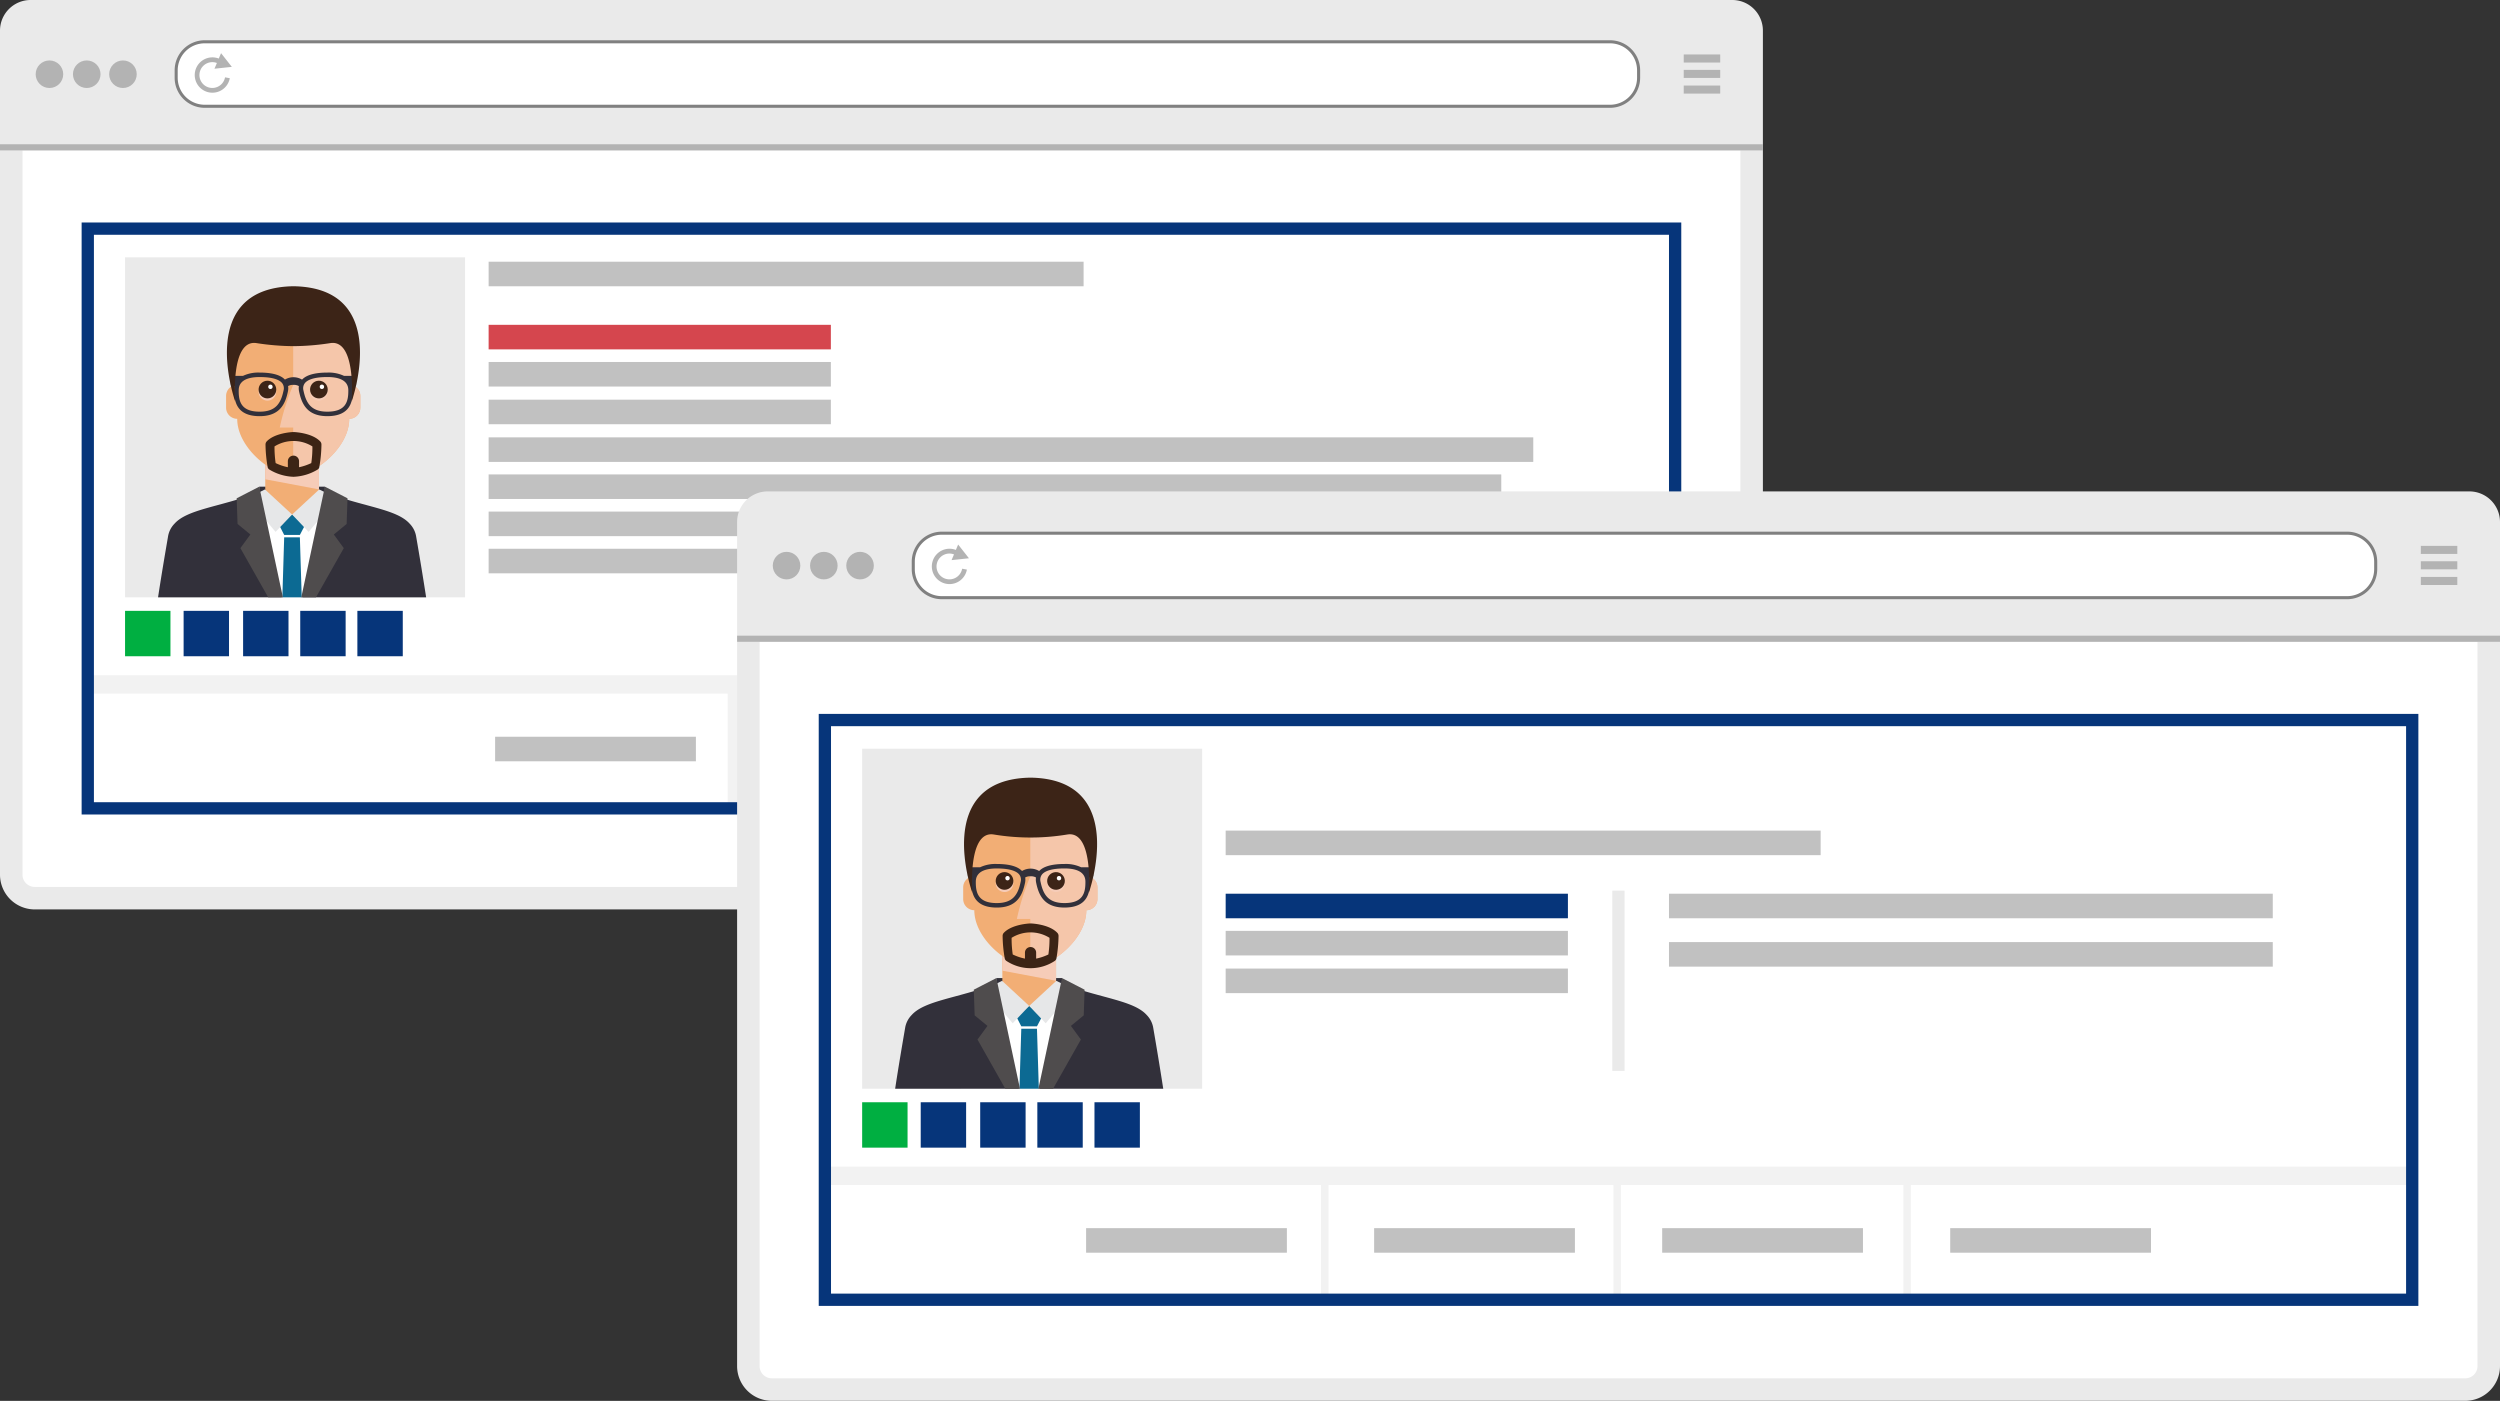 <svg xmlns="http://www.w3.org/2000/svg" viewBox="0 0 407 228.057"><rect x="0" y="0" width="407" height="228.057" fill="#333333" stroke="none"/><g style="isolation:isolate"><path d="M285.137 22.683H1.863V142.4a3.794 3.794 0 0 0 3.79 3.79h275.694a3.794 3.794 0 0 0 3.79-3.79V22.683z" fill="#fff"/><path d="M282.011 0H4.989A4.989 4.989 0 0 0 0 4.989V142.4a5.659 5.659 0 0 0 5.653 5.653h275.694A5.659 5.659 0 0 0 287 142.4V4.989A4.989 4.989 0 0 0 282.011 0zm1.326 142.4a1.992 1.992 0 0 1-1.99 1.99H5.653a1.992 1.992 0 0 1-1.99-1.99V24.483h279.674z" fill="#eaeaea"/><rect x="28.682" y="6.804" width="238.081" height="10.499" rx="4.641" ry="4.641" fill="#fff"/><path d="M262.122 17.553H33.324a4.9 4.9 0 0 1-4.892-4.892v-1.216a4.9 4.9 0 0 1 4.892-4.891h228.8a4.9 4.9 0 0 1 4.892 4.891v1.216a4.9 4.9 0 0 1-4.894 4.892zm-228.8-10.5a4.4 4.4 0 0 0-4.392 4.391v1.216a4.4 4.4 0 0 0 4.392 4.392h228.8a4.4 4.4 0 0 0 4.392-4.392v-1.215a4.4 4.4 0 0 0-4.392-4.391z" fill="gray"/><circle cx="8.05" cy="12.083" r="2.244" fill="#b3b3b3"/><circle cx="14.121" cy="12.083" r="2.244" fill="#b3b3b3"/><circle cx="20.016" cy="12.083" r="2.244" fill="#b3b3b3"/><path fill="#b3b3b3" d="M274.11 8.864h5.939v1.32h-5.939zm0 2.508h5.939v1.32h-5.939zm0 2.551h5.939v1.32h-5.939zm-237.605-.894a2.1 2.1 0 1 1-2.717-2.76 2.072 2.072 0 0 1 1.521-.013l-.394.931 2.828-.3-1.755-2.233-.372.878a2.877 2.877 0 1 0 1.794 3.2l-.772-.142a2.1 2.1 0 0 1-.133.439zM0 23.483h287v1.001H0z"/><path fill="#c1c1c1" d="M79.548 42.606h96.862v3.998H79.548z"/><path fill="#d5464e" d="M79.548 52.881h55.717v3.998H79.548z"/><path fill="#c1c1c1" d="M79.548 58.932h55.717v3.998H79.548zm0 6.135h55.717v3.998H79.548zm0 6.134h170.069v3.998H79.548zm0 6.034h164.858v3.998H79.548zm0 6.052h170.069v3.998H79.548zm0 6.052h141.714v3.998H79.548z"/><path fill="#00af41" d="M20.359 99.446h7.391v7.391h-7.391z"/><path fill="#06357a" d="M29.893 99.446h7.391v7.391h-7.391zm9.684 0h7.391v7.391h-7.391zm9.302 0h7.391v7.391h-7.391zm9.302 0h7.391v7.391h-7.391z"/><path fill="#f2f2f2" d="M273.172 109.924H13.835v3h104.628v18.442h2v-18.442h45.602v18.442h2v-18.442h105.107v-3z"/><path fill="#c1c1c1" d="M80.605 119.941h32.688v3.998H80.605zm46.893 0h32.688v3.998h-32.688zm46.893 0h32.688v3.998h-32.688z"/><path fill="#eaeaea" d="M20.359 41.892h55.35v55.35h-55.35z"/><path fill="#32303a" d="M42.211 79.229h10.684v4.532H42.211z"/><path fill="#f2ae75" d="M43.183 75.63h8.744v11.088h-8.744z"/><path fill="#f6ccb8" style="mix-blend-mode:multiply" d="M43.183 75.63v2.396l8.745 1.648V75.63h-8.745z"/><path d="M58.883 97.242c-.184-6.627-1.269-15.045-5.47-16.624l-.325 1.22a5.709 5.709 0 0 1-5.426 4.245c-3.861 0-5.334-3.354-5.792-4.807l-.175-.659c-4.2 1.579-5.159 10-5.239 16.624z" fill="#fff"/><path fill="#0c6a93" d="M49.657 85.481l-.839 1.608h-2.554l-.816-1.608 2.105-1.72 2.104 1.72zm-.536 11.761l-.303-9.769h-2.554l-.297 9.769h3.154z"/><path fill="#e6e7e8" d="M47.553 83.761l-2.689 2.831-4.598-5.485 2.869-1.429 4.418 4.083zm4.42-4.082l-4.42 4.082 2.689 2.833 4.598-5.489-2.867-1.426z"/><path d="M69.375 97.242a534.429 534.429 0 0 0-1.621-9.867 3.884 3.884 0 0 0-1.075-2.136c-2.1-2.337-7.421-2.734-13.267-4.93l-4.183 16.933zm-23.499 0l-4.183-16.934c-5.846 2.2-11.167 2.593-13.267 4.93a3.884 3.884 0 0 0-1.075 2.136c-.531 3.1-1.095 6.409-1.62 9.867z" fill="#32303a"/><path fill="#4f4c4d" d="M40.76 87.016l-1.624 2.22 4.526 8.006h2.389l-3.84-18.013-3.68 1.893.143 4.178 2.086 1.716zm10.684 10.226l4.525-8.006-1.624-2.22 2.087-1.716.142-4.178-3.679-1.893-3.84 18.013h2.389z"/><path d="M57.269 62.706l.3-3.848c0-5.032-4.809-9.109-9.837-9.109s-9.837 4.077-9.837 9.109l.3 3.844a1.785 1.785 0 0 0-.747.379 1.814 1.814 0 0 0-.641 1.388v1.895a1.819 1.819 0 0 0 1.81 1.821c0 4.751 5.709 9.255 9.12 9.255s9.12-4.5 9.12-9.255a1.821 1.821 0 0 0 1.809-1.82V64.47a1.818 1.818 0 0 0-1.397-1.764z" fill="#f2ae75"/><path d="M57.269 62.706l.3-3.848c0-5.032-4.809-9.109-9.837-9.109v12.934a37.985 37.985 0 0 0-2.186 6.923h2.186v7.834c3.414 0 9.121-4.5 9.121-9.255a1.821 1.821 0 0 0 1.809-1.82V64.47a1.818 1.818 0 0 0-1.393-1.764z" fill="#f6ccb8" opacity=".8" style="mix-blend-mode:multiply"/><circle cx="43.537" cy="63.784" r="1.439" transform="rotate(-2 43.53 63.77)" fill="#f6ccb8" style="mix-blend-mode:multiply"/><circle cx="43.537" cy="63.42" r="1.439" transform="rotate(-2 43.536 63.397)" fill="#3c2417"/><circle cx="44.025" cy="62.971" r=".36" transform="rotate(-2 44.03 62.947)" fill="#fff"/><circle cx="51.916" cy="63.784" r="1.439" transform="rotate(-2 51.896 63.772)" fill="#f6ccb8" style="mix-blend-mode:multiply"/><circle cx="51.916" cy="63.42" r="1.439" transform="rotate(-2 51.903 63.4)" fill="#3c2417"/><circle cx="52.405" cy="62.971" r=".36" transform="rotate(-2 52.398 62.95)" fill="#fff"/><path d="M57.978 61.191h-1.972a5.827 5.827 0 0 0-2.716-.535c-2.03 0-3.408.389-4.115 1.149a2.683 2.683 0 0 0-2.788-.005c-.709-.756-2.085-1.144-4.11-1.144a5.827 5.827 0 0 0-2.716.535h-1.987v1.42l.652.229a3.285 3.285 0 0 0-.094.8c0 1.765.43 4.112 4.144 4.112 3.318 0 4.188-2.041 4.6-4.038a2.411 2.411 0 0 0 .028-.862 1.6 1.6 0 0 1 .87-.194 1.576 1.576 0 0 1 .883.2 2.416 2.416 0 0 0 .029.854c.414 2 1.284 4.038 4.6 4.038 3.715 0 4.144-2.347 4.144-4.112a3.28 3.28 0 0 0-.1-.8l.639-.224zm-11.813 2.372c-.43 2.075-1.256 3.457-3.888 3.457-3 0-3.416-1.626-3.416-3.383 0-.557 0-2.252 3.416-2.252 2.357 0 3.285.533 3.649.981a1.37 1.37 0 0 1 .239 1.197zm7.125 3.457c-2.633 0-3.458-1.382-3.888-3.457a1.37 1.37 0 0 1 .239-1.2c.364-.448 1.293-.981 3.649-.981 3.416 0 3.416 1.7 3.416 2.252-.001 1.76-.415 3.386-3.416 3.386z" fill="#32303a"/><path d="M52.126 71.857c-1.306-1.364-4.016-1.509-4.321-1.521h-.058c-.3.012-3.015.157-4.321 1.521a.726.726 0 0 0-.2.51 22.145 22.145 0 0 0 .362 3.744.727.727 0 0 0 .223.306 8.1 8.1 0 0 0 3.966 1.205 8.123 8.123 0 0 0 3.968-1.2.728.728 0 0 0 .224-.307 22.188 22.188 0 0 0 .362-3.743.727.727 0 0 0-.205-.515zm-1.449 3.531a8.532 8.532 0 0 1-1.992.676v-.977a.911.911 0 1 0-1.822 0v.977a8.487 8.487 0 0 1-1.989-.676 17.734 17.734 0 0 1-.183-2.711 5.826 5.826 0 0 1 6.169 0 17.861 17.861 0 0 1-.183 2.711z" fill="#3c2415"/><path d="M47.776 46.6c-16.127.252-9.476 18.784-9.476 18.784s-.833-10.152 3.438-9.53a40.525 40.525 0 0 0 6.034.5 40.524 40.524 0 0 0 6.034-.5c4.271-.621 3.438 9.53 3.438 9.53S63.9 46.852 47.776 46.6z" fill="#3c2417"/><path d="M13.289 36.222V132.6h260.422V36.222zM271.711 130.6H15.289V38.222h256.422z" fill="#06357a"/><path d="M405.137 102.683H121.863V222.4a3.794 3.794 0 0 0 3.79 3.79h275.694a3.794 3.794 0 0 0 3.79-3.79V102.683z" fill="#fff"/><path d="M402.011 80H124.989A4.989 4.989 0 0 0 120 84.989V222.4a5.659 5.659 0 0 0 5.653 5.653h275.694A5.659 5.659 0 0 0 407 222.4V84.989A4.989 4.989 0 0 0 402.011 80zm1.326 142.4a1.992 1.992 0 0 1-1.99 1.99H125.653a1.992 1.992 0 0 1-1.99-1.99V104.483h279.674z" fill="#eaeaea"/><rect x="148.682" y="86.804" width="238.081" height="10.499" rx="4.641" ry="4.641" fill="#fff"/><path d="M382.122 97.553h-228.8a4.9 4.9 0 0 1-4.892-4.892v-1.216a4.9 4.9 0 0 1 4.892-4.891h228.8a4.9 4.9 0 0 1 4.892 4.891v1.216a4.9 4.9 0 0 1-4.892 4.892zm-228.8-10.5a4.4 4.4 0 0 0-4.392 4.391v1.216a4.4 4.4 0 0 0 4.392 4.392h228.8a4.4 4.4 0 0 0 4.392-4.392v-1.215a4.4 4.4 0 0 0-4.392-4.391z" fill="gray"/><circle cx="128.05" cy="92.083" r="2.244" fill="#b3b3b3"/><circle cx="134.121" cy="92.083" r="2.244" fill="#b3b3b3"/><circle cx="140.016" cy="92.083" r="2.244" fill="#b3b3b3"/><path fill="#b3b3b3" d="M394.11 88.864h5.939v1.32h-5.939zm0 2.508h5.939v1.32h-5.939zm0 2.551h5.939v1.32h-5.939zm-237.605-.894a2.1 2.1 0 1 1-2.717-2.76 2.072 2.072 0 0 1 1.521-.013l-.394.931 2.828-.3-1.755-2.237-.372.878a2.877 2.877 0 1 0 1.794 3.2l-.772-.142a2.1 2.1 0 0 1-.133.443zM120 103.483h287v1.001H120z"/><path fill="#c1c1c1" d="M317.495 199.941h32.688v3.998h-32.688zm-46.893 0h32.688v3.998h-32.688zm-46.893 0h32.688v3.998h-32.688zm-46.892 0h32.688v3.998h-32.688z"/><path fill="#f2f2f2" d="M393.174 189.924H133.826v3h81.239v18.442h1.219v-18.442h46.383v18.442h1.219v-18.442h45.984v18.442h1.219v-18.442h82.085v-3z"/><path fill="#06357a" d="M178.181 179.446h7.391v7.391h-7.391zm-9.302 0h7.391v7.391h-7.391zm-9.302 0h7.391v7.391h-7.391zm-9.684 0h7.391v7.391h-7.391z"/><path fill="#00af41" d="M140.359 179.446h7.391v7.391h-7.391z"/><path fill="#c1c1c1" d="M271.71 153.371h98.298v3.998H271.71zm0-7.875h98.298v3.998H271.71z"/><path fill="#eaeaea" d="M262.483 144.996h2v29.343h-2z"/><path fill="#c1c1c1" d="M199.539 157.682h55.717v3.998h-55.717zm0-6.135h55.717v3.998h-55.717z"/><path fill="#06357a" d="M199.539 145.496h55.717v3.998h-55.717z"/><path fill="#c1c1c1" d="M199.539 135.221h96.862v3.998h-96.862z"/><path fill="#eaeaea" d="M140.359 121.892h55.35v55.35h-55.35z"/><path fill="#32303a" d="M162.211 159.229h10.684v4.532h-10.684z"/><path fill="#f2ae75" d="M163.183 155.63h8.744v11.088h-8.744z"/><path fill="#f6ccb8" style="mix-blend-mode:multiply" d="M163.183 155.63v2.396l8.745 1.648v-4.044h-8.745z"/><path d="M178.883 177.242c-.184-6.627-1.269-15.045-5.47-16.624l-.325 1.22a5.709 5.709 0 0 1-5.426 4.245c-3.861 0-5.334-3.354-5.792-4.807l-.175-.659c-4.2 1.579-5.159 10-5.239 16.624z" fill="#fff"/><path fill="#0c6a93" d="M169.657 165.481l-.839 1.608h-2.554l-.816-1.608 2.105-1.72 2.104 1.72zm-.536 11.761l-.303-9.769h-2.554l-.297 9.769h3.154z"/><path fill="#e6e7e8" d="M167.553 163.761l-2.689 2.831-4.598-5.485 2.869-1.429 4.418 4.083zm4.42-4.082l-4.42 4.082 2.689 2.833 4.598-5.489-2.867-1.426z"/><path d="M189.375 177.242a534.429 534.429 0 0 0-1.621-9.867 3.884 3.884 0 0 0-1.075-2.136c-2.1-2.337-7.421-2.734-13.267-4.93l-4.184 16.933zm-23.499 0l-4.184-16.933c-5.846 2.2-11.167 2.593-13.267 4.93a3.884 3.884 0 0 0-1.075 2.136c-.531 3.1-1.095 6.409-1.62 9.867z" fill="#32303a"/><path fill="#4f4c4d" d="M160.76 167.016l-1.624 2.22 4.526 8.006h2.389l-3.84-18.013-3.68 1.893.143 4.178 2.086 1.716zm10.684 10.226l4.525-8.006-1.624-2.22 2.087-1.716.142-4.178-3.679-1.893-3.84 18.013h2.389z"/><path d="M177.269 142.706l.3-3.848c0-5.032-4.809-9.109-9.837-9.109s-9.837 4.077-9.837 9.109l.3 3.844a1.785 1.785 0 0 0-.747.379 1.814 1.814 0 0 0-.641 1.388v1.895a1.819 1.819 0 0 0 1.81 1.821c0 4.751 5.709 9.255 9.12 9.255s9.12-4.5 9.12-9.255a1.821 1.821 0 0 0 1.809-1.82v-1.895a1.818 1.818 0 0 0-1.397-1.764z" fill="#f2ae75"/><path d="M177.269 142.706l.3-3.848c0-5.032-4.809-9.109-9.837-9.109v12.934a37.985 37.985 0 0 0-2.186 6.923h2.186v7.833c3.414 0 9.121-4.5 9.121-9.255a1.821 1.821 0 0 0 1.809-1.82v-1.894a1.818 1.818 0 0 0-1.393-1.764z" fill="#f6ccb8" opacity=".8" style="mix-blend-mode:multiply"/><circle cx="163.537" cy="143.784" r="1.439" transform="rotate(-2 163.51 143.744)" fill="#f6ccb8" style="mix-blend-mode:multiply"/><circle cx="163.537" cy="143.42" r="1.439" transform="rotate(-2 163.488 143.4)" fill="#3c2417"/><circle cx="164.025" cy="142.971" r=".36" transform="rotate(-2 163.983 142.95)" fill="#fff"/><circle cx="171.916" cy="143.784" r="1.439" transform="rotate(-2 171.877 143.747)" fill="#f6ccb8" style="mix-blend-mode:multiply"/><circle cx="171.916" cy="143.42" r="1.439" transform="rotate(-2 171.883 143.403)" fill="#3c2417"/><circle cx="172.405" cy="142.971" r=".36" transform="rotate(-2 172.378 142.954)" fill="#fff"/><path d="M177.978 141.191h-1.972a5.827 5.827 0 0 0-2.716-.535c-2.03 0-3.408.389-4.115 1.149a2.683 2.683 0 0 0-2.788-.005c-.709-.756-2.085-1.144-4.11-1.144a5.827 5.827 0 0 0-2.716.535h-1.986v1.42l.652.229a3.285 3.285 0 0 0-.094.8c0 1.765.43 4.112 4.144 4.112 3.318 0 4.188-2.041 4.6-4.038a2.411 2.411 0 0 0 .028-.862 1.6 1.6 0 0 1 .87-.194 1.576 1.576 0 0 1 .883.2 2.416 2.416 0 0 0 .029.854c.414 2 1.284 4.038 4.6 4.038 3.715 0 4.144-2.347 4.144-4.112a3.28 3.28 0 0 0-.1-.8l.639-.224zm-11.813 2.372c-.43 2.075-1.256 3.457-3.888 3.457-3 0-3.416-1.626-3.416-3.383 0-.557 0-2.252 3.416-2.252 2.357 0 3.285.533 3.649.981a1.37 1.37 0 0 1 .239 1.197zm7.125 3.457c-2.633 0-3.458-1.382-3.888-3.457a1.37 1.37 0 0 1 .239-1.2c.364-.448 1.293-.981 3.649-.981 3.416 0 3.416 1.7 3.416 2.252-.001 1.76-.415 3.386-3.416 3.386z" fill="#32303a"/><path d="M172.126 151.857c-1.306-1.364-4.016-1.509-4.321-1.521h-.058c-.3.012-3.015.157-4.321 1.521a.726.726 0 0 0-.2.51 22.145 22.145 0 0 0 .362 3.744.727.727 0 0 0 .223.306 7.134 7.134 0 0 0 7.934 0 .728.728 0 0 0 .224-.307 22.188 22.188 0 0 0 .362-3.743.727.727 0 0 0-.205-.51zm-1.449 3.531a8.532 8.532 0 0 1-1.992.676v-.977a.911.911 0 0 0-1.822 0v.977a8.487 8.487 0 0 1-1.989-.676 17.734 17.734 0 0 1-.183-2.711 5.826 5.826 0 0 1 6.169 0 17.861 17.861 0 0 1-.183 2.711z" fill="#3c2415"/><path d="M167.776 126.6c-16.127.248-9.471 18.779-9.471 18.779s-.833-10.152 3.438-9.53a36.6 36.6 0 0 0 12.067 0c4.271-.621 3.438 9.53 3.438 9.53s6.652-18.527-9.472-18.779z" fill="#3c2417"/><path d="M133.289 116.222V212.6h260.422v-96.378zM391.711 210.6H135.289v-92.378h256.422z" fill="#06357a"/></g></svg>